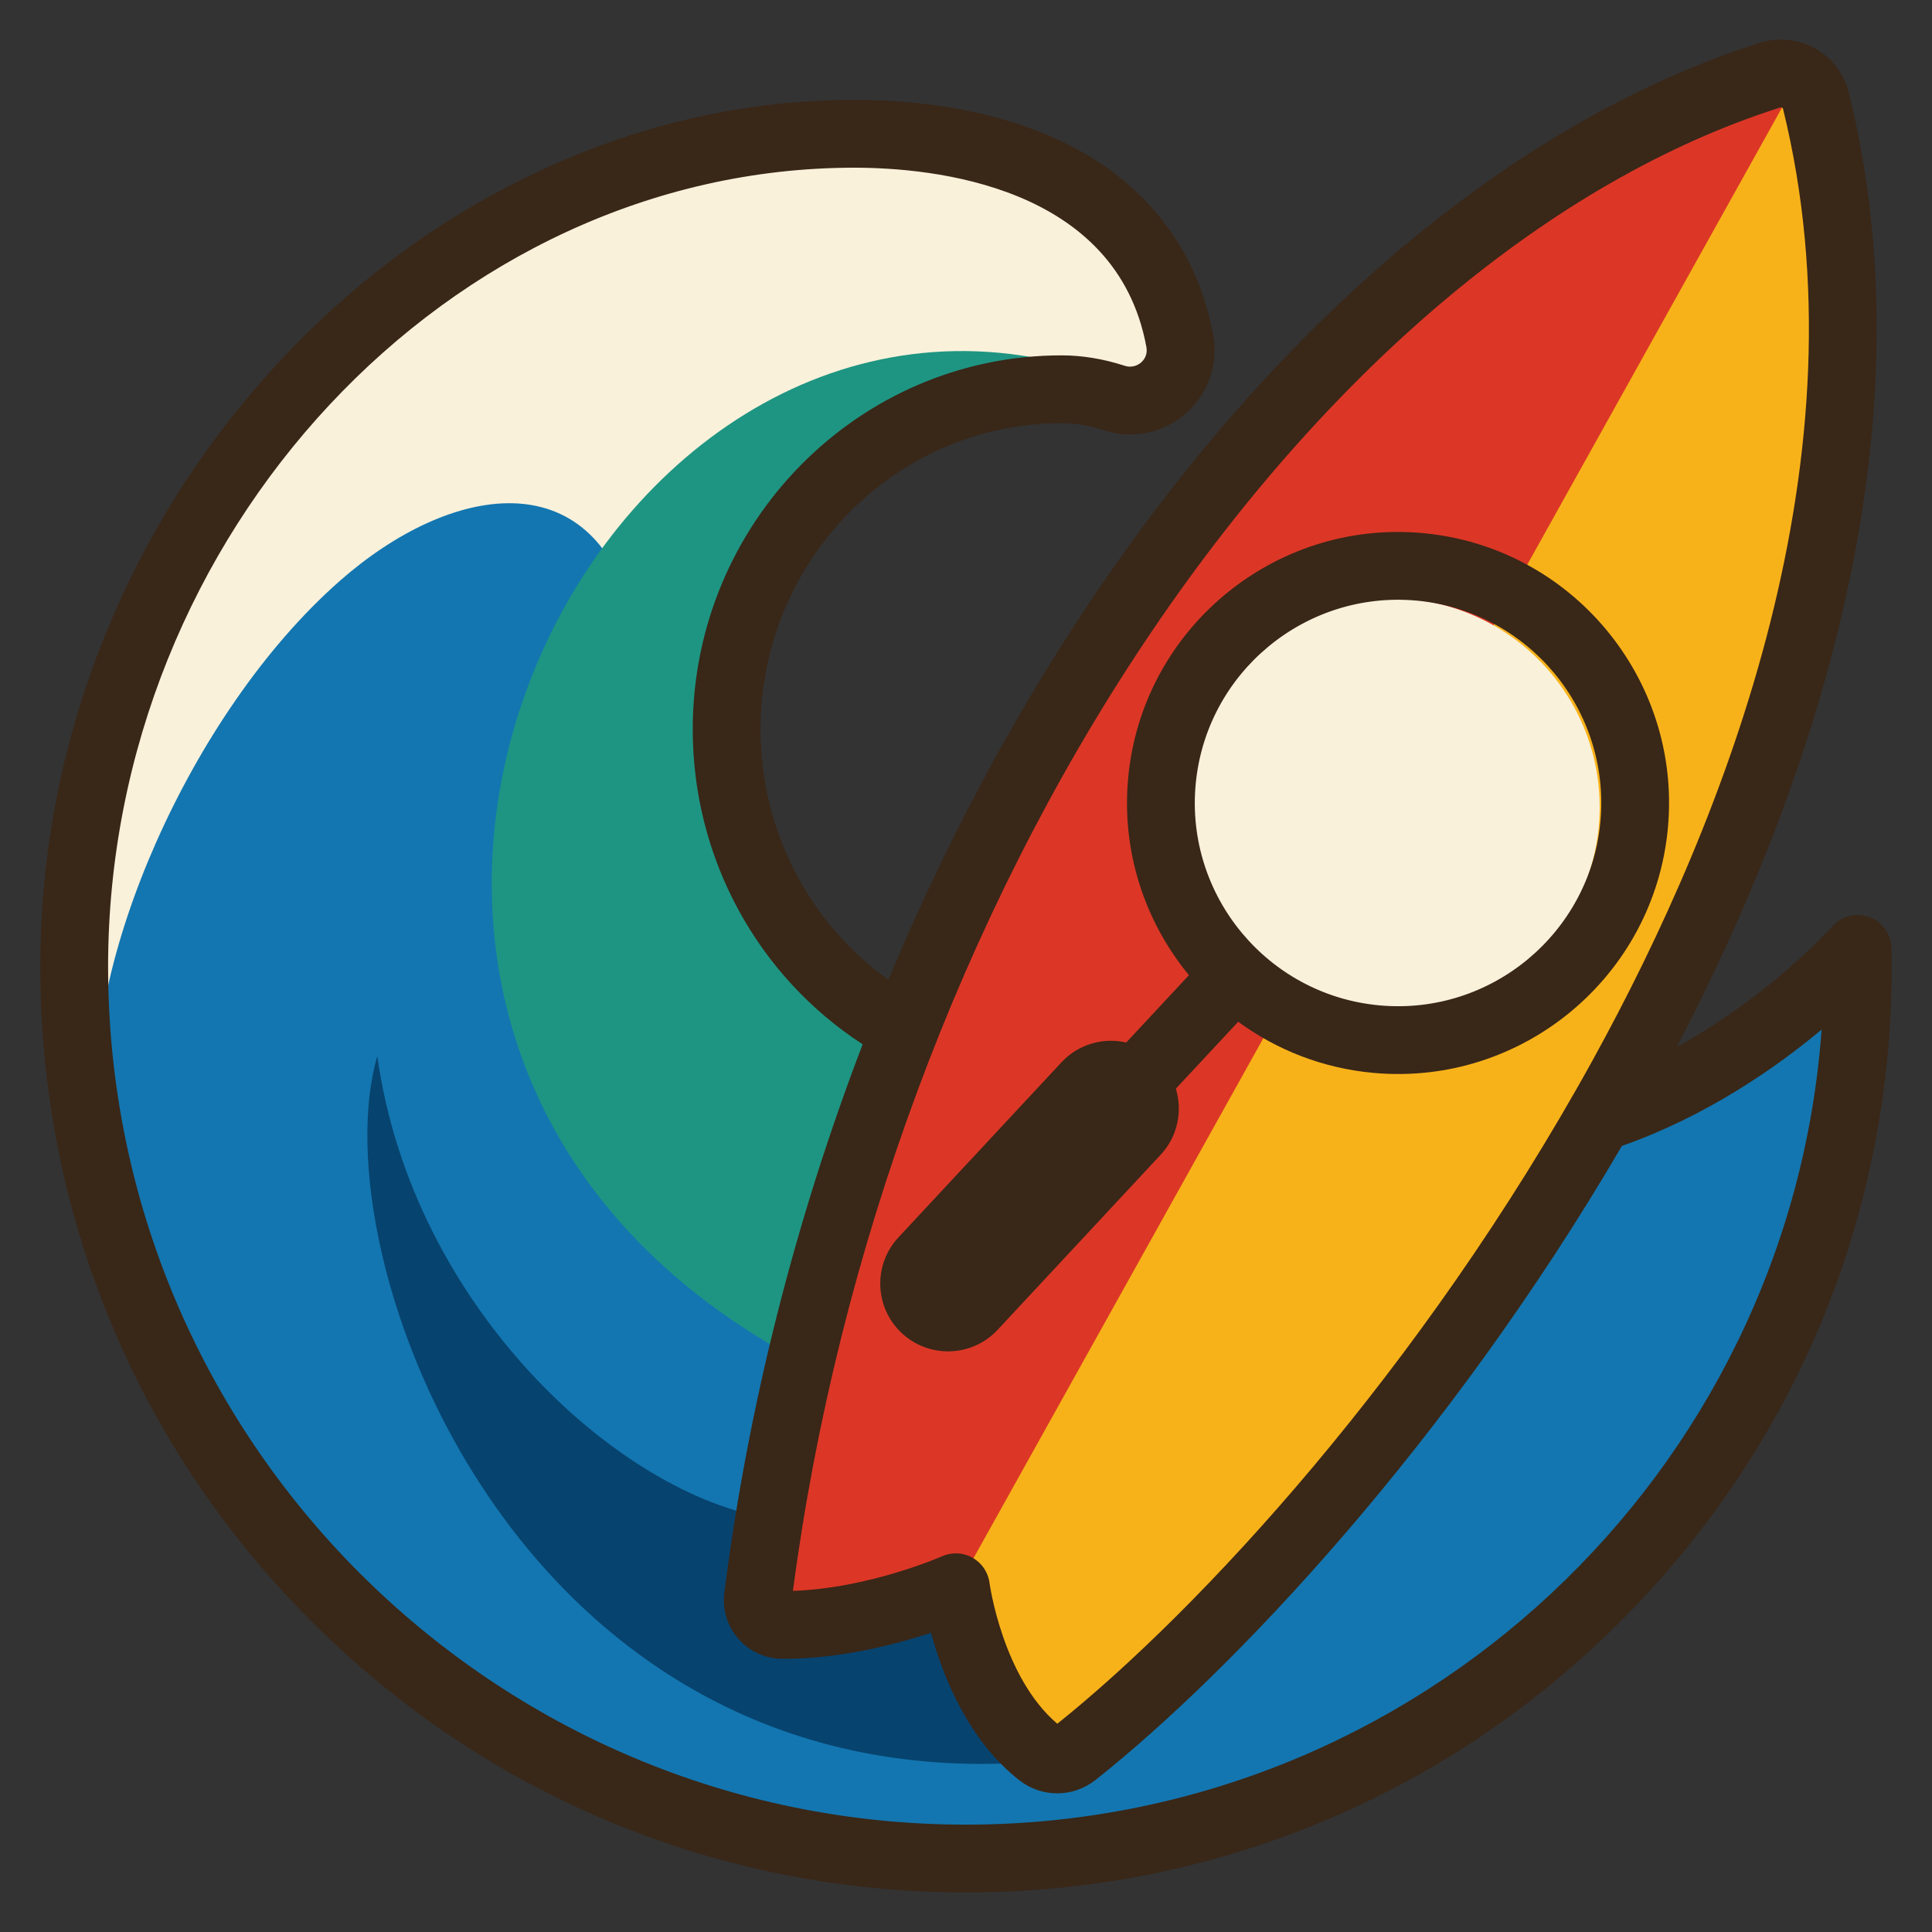 <?xml version="1.0" encoding="UTF-8" standalone="no"?><!DOCTYPE svg PUBLIC "-//W3C//DTD SVG 1.1//EN" "http://www.w3.org/Graphics/SVG/1.1/DTD/svg11.dtd"><svg width="100%" height="100%" viewBox="0 0 513 513" version="1.1" xmlns="http://www.w3.org/2000/svg" xmlns:xlink="http://www.w3.org/1999/xlink" xml:space="preserve" xmlns:serif="http://www.serif.com/" style="fill-rule:evenodd;clip-rule:evenodd;stroke-linejoin:round;stroke-miterlimit:2;"><rect x="0" y="0" width="513" height="513" fill="#333333" stroke="none"/><path d="M482.732,272.226c-11.46,9.574 -29.884,22.66 -52.569,30.632l-0.521,0.183l-0.277,0.476c-46.113,78.956 -103.897,139.801 -139.37,167.915c-2.644,2.095 -5.941,3.25 -9.281,3.25c-3.33,-0 -6.483,-1.089 -9.117,-3.149c-13.123,-10.259 -19.721,-26.533 -22.945,-38.379l-0.415,-1.528l-1.504,0.498c-9.417,3.119 -23.775,6.838 -38.698,6.838l-0.311,-0.001c-4.027,-0.014 -7.862,-1.758 -10.519,-4.783c-2.66,-3.031 -3.894,-7.063 -3.385,-11.064c6.251,-49.22 18.579,-98.1 36.642,-145.286l0.434,-1.134l-1.018,-0.66c-27.827,-18.066 -44.44,-48.859 -44.44,-82.369c0,-53.931 43.271,-97.807 96.458,-97.807c5.291,0 10.759,0.902 16.251,2.682c2.968,0.959 5.077,-0.499 5.844,-1.172c1.584,-1.388 2.27,-3.388 1.885,-5.489c-8.107,-44.091 -57.963,-48.851 -79.022,-48.851c-108.223,-0 -199.653,97.847 -199.653,213.666c0,126.436 102.863,229.299 229.299,229.299c58.221,0 113.767,-21.936 156.405,-61.769c42.426,-39.635 68.097,-93.168 72.285,-150.739l0.257,-3.527l-2.715,2.268Z" style="fill:#faf1db;fill-rule:nonzero;"/><g><path d="M25.965,296.12c-4.222,-39.426 24.148,-106.518 64.148,-141.778c29.715,-26.193 67.111,-31.851 77.778,8.445c10.667,40.296 16.741,111.407 16.741,111.407l74.518,49.778l145.778,0l26.667,-29.037l60.444,-33.778l-11.723,65.778l-21.462,50.963l-49.185,59.852l-48.593,31.407l-59.259,19.556l-80,2.37l-65.778,-20.741l-46.222,-29.037l-48,-50.37c-0,0 -27.259,-42.667 -27.259,-44.444c-0,-1.778 -8.593,-50.371 -8.593,-50.371l0,0Z" style="fill:#1376b0;fill-rule:nonzero;"/><path d="M204.57,403.138c-39.494,-5.833 -95.049,-55.61 -104.383,-122.721c-15.555,53.037 36.889,196.444 172.445,187.555l-20.593,-43.259l-48.296,7.704l0.827,-29.279Z" style="fill:#07436f;fill-rule:nonzero;"/><path d="M208.187,359.083c-152.889,-86.222 -54.222,-296 75.111,-262.222l-49.333,20.889l-26.976,28.444l-12.135,45.334l6.222,28c0,-0 10.667,28 12,28c1.333,-0 27.401,26.994 27.401,26.994l-12.734,35.672l-19.556,48.889l0,0Z" style="fill:#1e9582;fill-rule:nonzero;"/></g><g><path d="M209.059,422.223c0,-0 -0.231,1.754 -0.231,1.754l1.768,-0.059c20.483,-0.677 39.962,-9.225 40.163,-9.314c2.161,-0.958 4.677,-0.84 6.73,0.315c2.055,1.156 3.462,3.237 3.767,5.573c0.034,0.256 3.597,25.676 18.516,38.357l0.944,0.801l0.965,-0.773c37.316,-29.867 97.061,-94.1 142.629,-176.826c35.634,-64.689 73.337,-161.178 50.593,-253.495c-0.188,-0.745 -0.704,-1.128 -0.989,-1.288c-0.347,-0.197 -0.904,-0.388 -1.617,-0.173c-60.951,19.347 -121.208,70.006 -169.674,142.643c-48.438,72.597 -81.667,162.264 -93.564,252.485Z" style="fill:#f8b219;fill-rule:nonzero;"/><path d="M256.5,417.325l216.676,-388.752l-1.581,-3.86l-56.297,19.815l-88,74.111l-71.611,121.778l-40.833,91.555l-11.111,76.889l-0,19.556c-0,-0 13.333,-0.889 14.666,-0c1.334,0.888 35.085,-6.551 35.085,-6.551l3.006,-4.541Z" style="fill:#dc3726;fill-rule:nonzero;"/><path d="M369.294,158.858c-30.582,-0 -55.463,24.881 -55.463,55.463c-0,30.582 24.881,55.462 55.463,55.462c30.582,0 55.463,-24.88 55.463,-55.462c-0,-30.582 -24.881,-55.463 -55.463,-55.463Z" style="fill:#faf1db;fill-rule:nonzero;"/></g><g><path d="M502.25,251.781c-0.073,-3.708 -2.418,-6.988 -5.901,-8.265c-3.482,-1.281 -7.396,-0.286 -9.85,2.494c-0.205,0.233 -16.341,18.28 -41.325,32.047c34.94,-66.9 68.386,-161.572 45.753,-253.436c-1.222,-4.963 -4.484,-9.245 -8.948,-11.748c-4.46,-2.5 -9.807,-3.048 -14.673,-1.505c-64.511,20.477 -127.871,73.468 -178.408,149.212c-20.461,30.666 -38.269,64.248 -53.001,99.595c-21.16,-15.125 -33.959,-39.782 -33.959,-66.51c0,-44.833 35.869,-81.307 79.958,-81.307c3.562,0 7.32,0.632 11.168,1.879c7.64,2.472 15.792,0.807 21.804,-4.461c5.972,-5.235 8.677,-13.04 7.235,-20.88c-3.871,-21.057 -15.939,-37.858 -34.901,-48.584c-15.941,-9.018 -36.809,-13.784 -60.348,-13.784c-28.26,-0 -56.061,6.199 -82.63,18.426c-25.591,11.776 -48.745,28.518 -68.821,49.76c-20.143,21.315 -36.011,45.924 -47.162,73.144c-11.639,28.41 -17.54,58.298 -17.54,88.836c0,65.656 25.568,127.381 71.993,173.806c46.425,46.426 108.151,71.993 173.806,71.993c65.655,0 127.381,-25.567 173.805,-71.993c46.426,-46.425 71.994,-108.15 71.994,-173.806c-0,-1.641 -0.017,-3.279 -0.049,-4.913Zm-198.379,-81.211c48.276,-72.354 108.253,-122.801 168.88,-142.046c0.06,-0.018 0.217,-0.068 0.425,0.049c0.216,0.122 0.259,0.296 0.274,0.353c22.625,91.835 -14.948,187.946 -50.453,252.401c-45.516,82.63 -104.809,146.408 -142.253,176.379c-14.494,-12.319 -17.95,-37.027 -18.002,-37.413c-0.366,-2.815 -2.043,-5.289 -4.518,-6.682c-2.478,-1.394 -5.475,-1.531 -8.073,-0.378c-0.201,0.089 -19.384,8.518 -39.604,9.186c11.872,-90.035 44.961,-179.364 93.324,-251.849l-0,0Zm-47.371,313.923c-125.609,0 -227.799,-102.19 -227.799,-227.799c0,-115.006 90.743,-212.166 198.153,-212.166c20.683,-0 69.644,4.64 77.546,47.623c0.395,2.146 -0.706,3.483 -1.397,4.089c-0.576,0.505 -2.155,1.597 -4.394,0.872c-5.642,-1.827 -11.265,-2.754 -16.713,-2.754c-54.014,0 -97.958,44.549 -97.958,99.307c0,34.09 17.108,65.438 45.123,83.627c-17.881,46.711 -30.438,96.1 -36.73,145.633c-0.562,4.427 0.804,8.889 3.746,12.242c2.941,3.349 7.184,5.278 11.642,5.294c0.106,-0 0.21,0.001 0.316,0.001c15.208,-0 29.818,-3.817 39.17,-6.914c3.05,11.206 9.724,28.423 23.469,39.167c2.957,2.312 6.496,3.467 10.04,3.467c3.601,-0 7.208,-1.193 10.213,-3.575c36.515,-28.94 93.727,-89.561 139.733,-168.333c22.471,-7.897 40.853,-20.721 53.034,-30.897c-8.573,117.848 -107.197,211.116 -227.194,211.116l-0,0Z" style="fill:#392718;fill-rule:nonzero;"/><path d="M239.469,353.999c3.035,2.827 6.786,4.403 10.62,4.753c5.355,0.488 10.871,-1.419 14.819,-5.659l43.287,-46.484c4.538,-4.873 5.838,-11.588 4.026,-17.529l16.554,-17.777c10.183,7.466 22.447,12.353 35.911,13.58c39.517,3.601 74.596,-25.618 78.197,-65.134c3.601,-39.517 -25.618,-74.596 -65.135,-78.198c-39.517,-3.601 -74.596,25.619 -78.197,65.136c-1.787,19.613 4.517,38.127 16.145,52.247l-16.647,17.877c-6.056,-1.385 -12.661,0.39 -17.199,5.264l-43.288,46.484c-6.774,7.275 -6.369,18.665 0.907,25.44Zm78.008,-145.679c2.7,-29.632 29.005,-51.543 58.637,-48.843c29.632,2.7 51.544,29.006 48.843,58.638c-2.7,29.632 -29.005,51.543 -58.637,48.842c-29.633,-2.7 -51.544,-29.005 -48.843,-58.637Z" style="fill:#392718;fill-rule:nonzero;"/></g></svg>